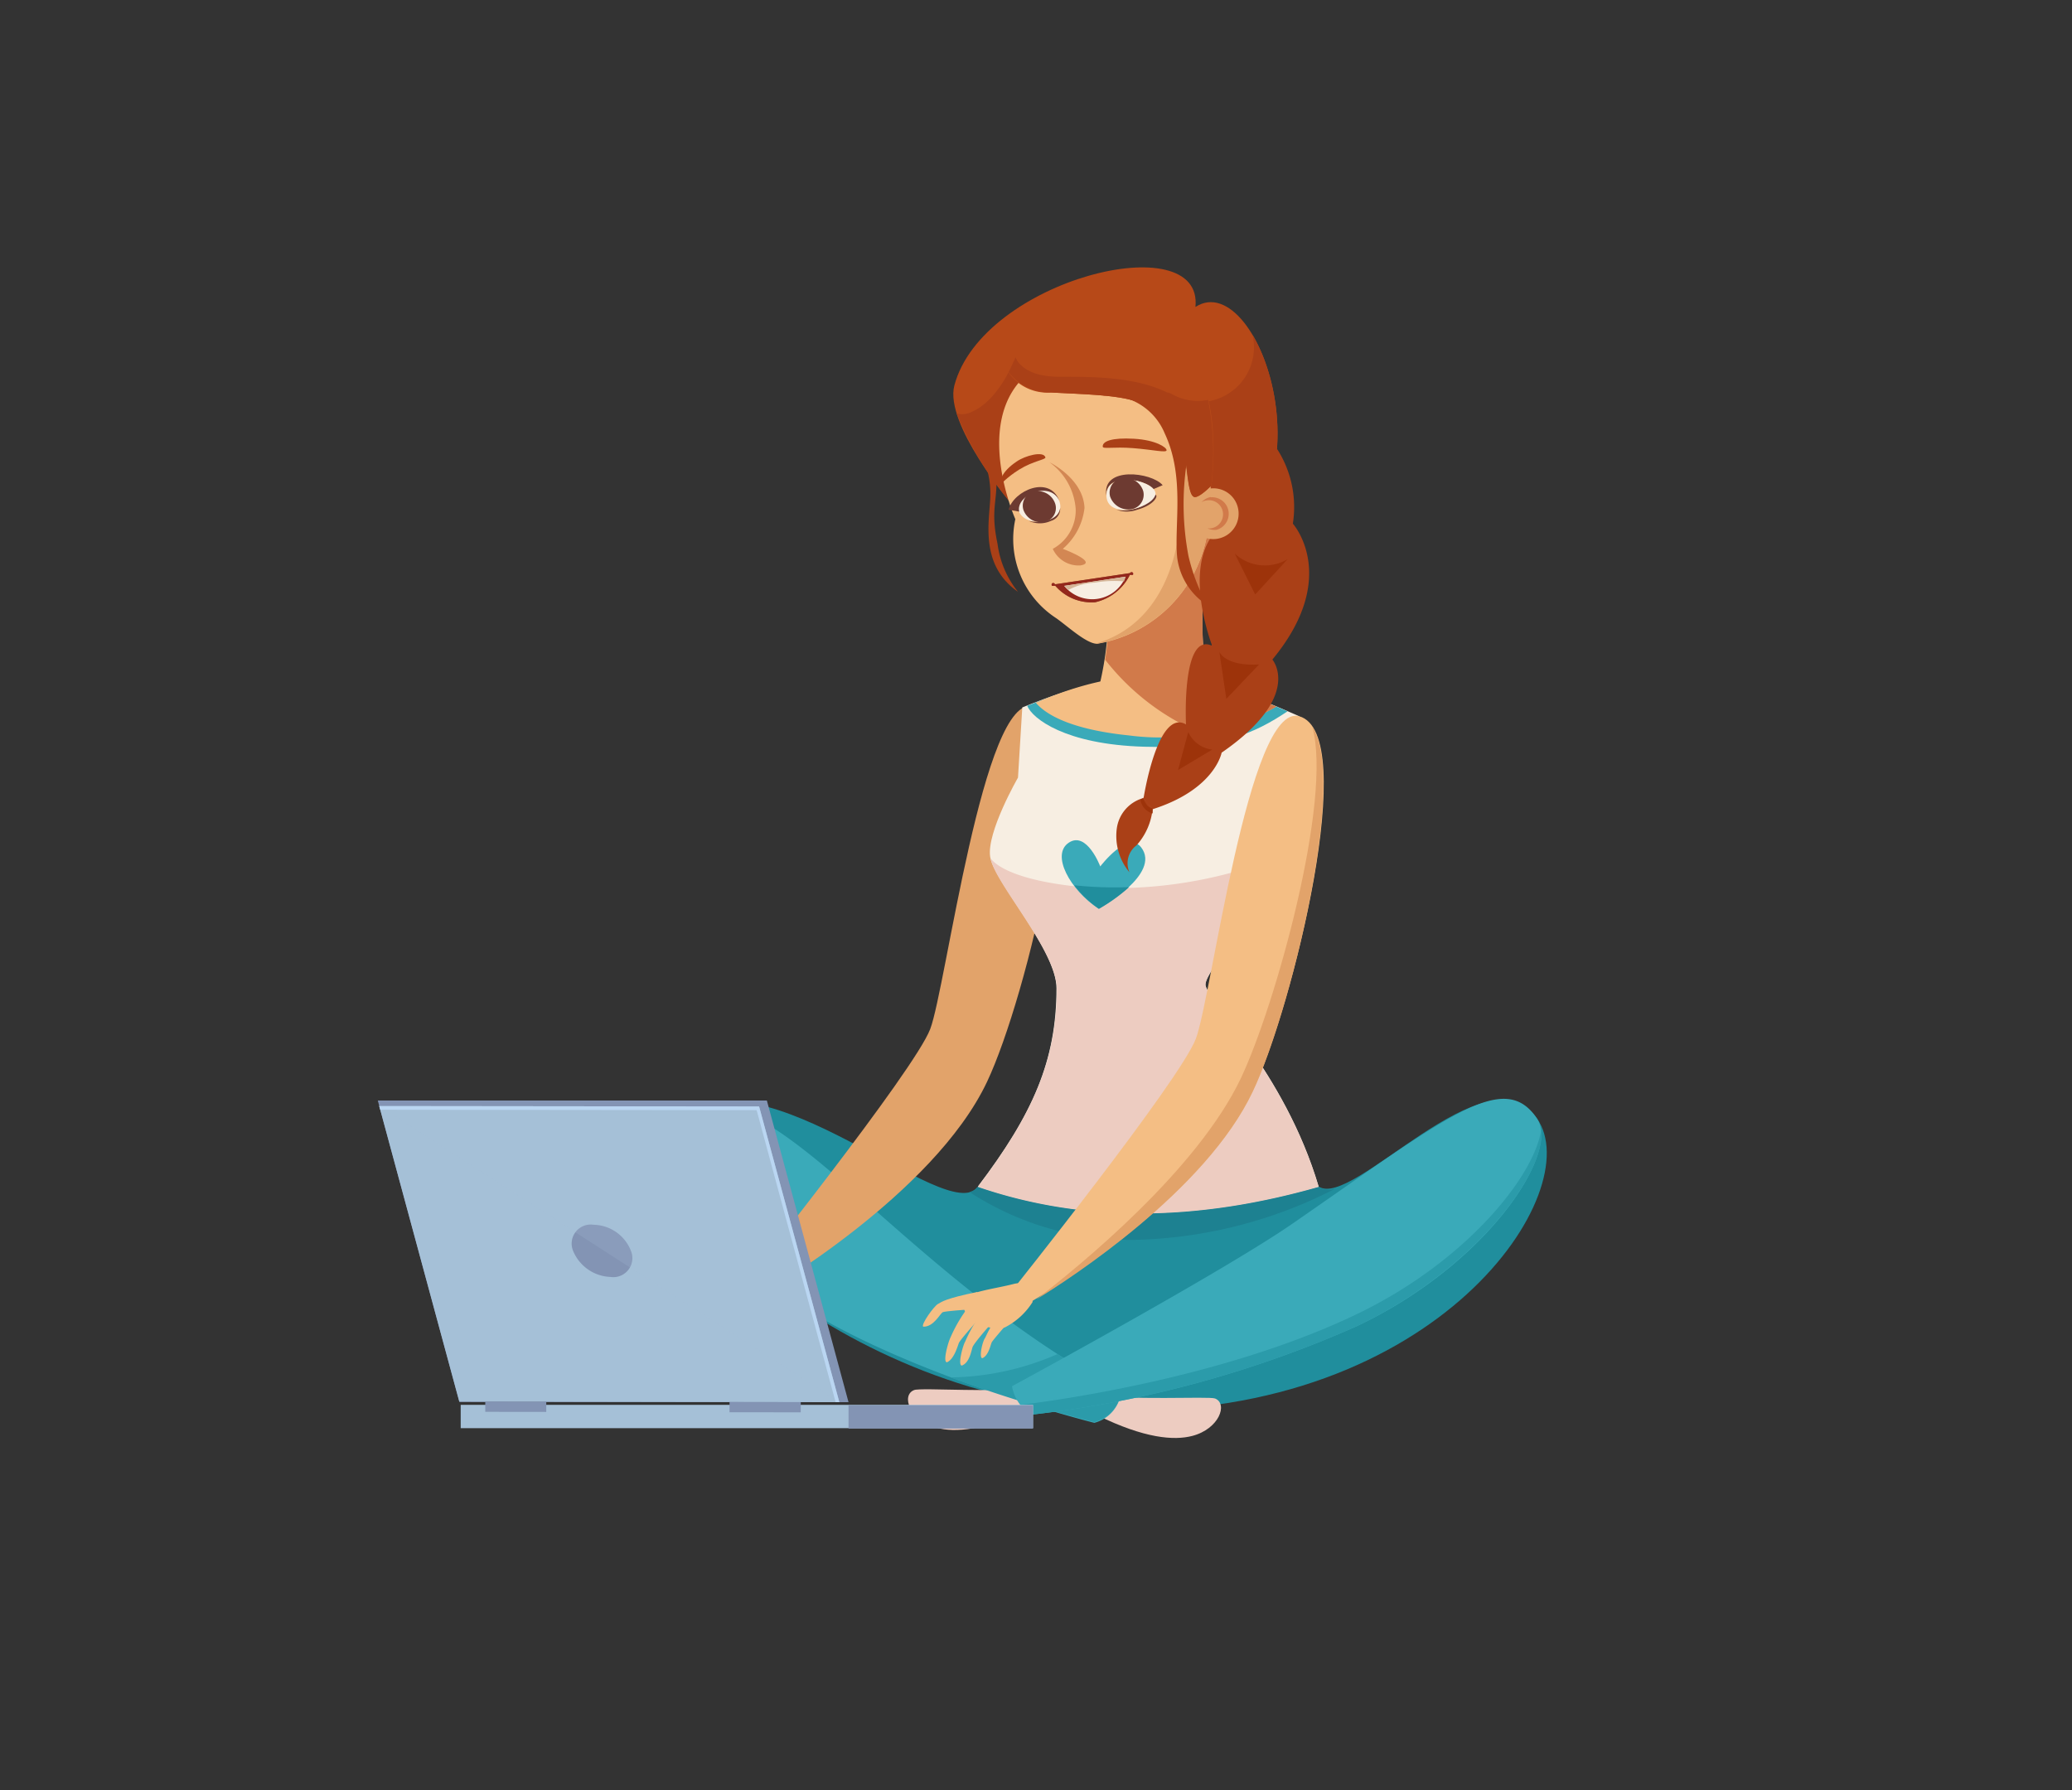 <?xml version="1.0" encoding="UTF-8"?> <svg xmlns="http://www.w3.org/2000/svg" viewBox="0 0 101.24 87.49"><rect x="0" y="0" width="101.24" height="87.49" fill="#333333" stroke="none"/> <defs> <style>.cls-1{isolation:isolate;}.cls-2{fill:#b74918;}.cls-3{fill:#aa4017;}.cls-4{fill:#208e9d;}.cls-5{fill:#edccc1;}.cls-6{fill:#3aaab9;}.cls-7{fill:#2b9baa;}.cls-8{fill:#1d8191;}.cls-9{fill:#e2a36a;}.cls-10{fill:#f7eee2;}.cls-11{fill:#f4be84;}.cls-12{fill:#d17a4a;}.cls-13{fill:#8394b4;}.cls-14,.cls-15{fill:#a5c0d7;}.cls-15{opacity:0.2;mix-blend-mode:multiply;}.cls-16{fill:#bad6f2;}.cls-17{fill:#9d330a;}.cls-18{fill:#6d3a31;}.cls-19{fill:#d38753;}.cls-20{fill:#93271c;}.cls-21{fill:#9a6335;}.cls-22{fill:#d5b698;}</style> </defs> <title>Монтажная область 3</title> <g class="cls-1"> <g id="_2" data-name="2"> <path class="cls-2" d="M49.38,24.57s-3.24-3.85-2.75-5.73C48,13.66,58.82,11,58.41,15c3.16-2.05,7.3,9.91-.26,13.19C51,31.36,49.38,24.57,49.38,24.57Z"></path> <path class="cls-3" d="M61.2,16.36a2.68,2.68,0,0,1-3.82,3c-1.64-.91-3.82-.91-5.65-.91s-2.11-1-2.11-1-.75,2.07-2.11,2.66a1,1,0,0,1-.77.09,16.37,16.37,0,0,0,2.64,4.37s2.15,6.26,8.77,3.6C63.41,25.89,63,19.4,61.2,16.36Z"></path> <path class="cls-4" d="M47.78,58C46.27,60,37.25,51.09,33.15,54.66c-3.36,2.92,8.19,14,21.34,14.26,15.86.36,23.09-10.75,20.61-14.26s-9,4.45-10.67,3.32C62.53,57.07,52.14,57.47,47.78,58Z"></path> <path class="cls-5" d="M53.48,68.13c1.53.33,5.6.09,5.89.21.64.26.2,1.49-1.12,1.83-.89.23-2.33.12-4.61-1Z"></path> <path class="cls-6" d="M33.15,54.66C37.32,51.37,43.45,62,54.78,68a1.76,1.76,0,0,1-1.31,1.53S43.33,67,37.92,63C33.44,59.7,31.44,56,33.15,54.66Z"></path> <path class="cls-5" d="M50.56,67.79c-1.54.3-5.61,0-5.9.14-.64.25-.22,1.49,1.1,1.84.89.24,2.33.14,4.62-.93Z"></path> <path class="cls-7" d="M53.47,69.49A1.76,1.76,0,0,0,54.78,68c-1.08-.57-2.12-1.19-3.11-1.83a13.42,13.42,0,0,1-5.23,1.14A70.8,70.8,0,0,0,53.47,69.49Z"></path> <path class="cls-6" d="M49.45,67.74a2,2,0,0,0,.95,1.39A54.33,54.33,0,0,0,66.31,64.8c6.34-3,9.92-8.45,8.79-10.14-1.61-2.41-4.31-.15-11.91,5.11C59.76,62.15,49.45,67.74,49.45,67.74Z"></path> <path class="cls-7" d="M66.31,64.21c-6.46,3.11-14.7,4.23-16.44,4.44a2.29,2.29,0,0,0,.53.48A54.33,54.33,0,0,0,66.31,64.8c5.81-2.79,9.28-7.55,9-9.63C75,57.46,71.62,61.66,66.31,64.21Z"></path> <path class="cls-8" d="M47.37,58.25a14.4,14.4,0,0,0,8.36,2.33A22.5,22.5,0,0,0,65.41,58a1,1,0,0,1-1,0c-1.9-.91-12.29-.51-16.65,0A.68.68,0,0,1,47.37,58.25Z"></path> <path class="cls-9" d="M50.49,34.52c2.95.85-.32,14.24-2.26,18.34-2.62,5.55-11,10.37-11,10.37l-.88-.48s8.32-10.42,9.1-12.46S48.05,33.82,50.49,34.52Z"></path> <g id="wrist_right" data-name="wrist right"> <path class="cls-9" d="M37.74,61.69s-2.66.78-3,.91c-1.39.48-1.3.9-1.29,1s-.49.69-.42.8.28,0,1-.71c.16-.15.59-.52.67-.46s-.35.34-.61.56-.72,1.23-.5,1.3.66-.77.89-1,.7-.5.79-.43-.42.54-.5.65-.51.74-.35.87.47-.37.88-.79a5,5,0,0,1,1.44-.82c.15,0,0,.38-.22.67s-.37.76-.14.82.62-.83,1.12-1.4a2.69,2.69,0,0,0,.58-1.34S37.89,61.7,37.74,61.69Z"></path> </g> <path class="cls-10" d="M51.62,48.29c0,3.53-1.15,6.15-3.84,9.69,5.28,1.81,10.86,1.65,16.65,0-1.68-5.66-5.53-9.19-5.53-9.87s2.46-3.24,3.81-7.11.77-6,.77-6c-5-2.23-7.88-2.74-13.53-.43L49.74,38s-1.54,2.67-1.36,3.87S51.62,46.41,51.62,48.29Z"></path> <path class="cls-6" d="M50.19,34.49c.25.62,1.85,1.89,5.72,2,3.7.11,5.37-.64,7-1.73C58.37,32.79,55.46,32.38,50.19,34.49Z"></path> <path class="cls-11" d="M50.61,34.34c4.68-2,7.64-1.52,11.75.19a11.48,11.48,0,0,1-7.18,1.41C52.22,35.64,51.06,34.87,50.61,34.34Z"></path> <path class="cls-11" d="M59.41,25.29s-1.35,5.06-.19,8.57l-3.57.62-2.2,0A15.89,15.89,0,0,0,54.14,29C54,26.86,59.41,25.29,59.41,25.29Z"></path> <path class="cls-12" d="M62.36,34.53a10.25,10.25,0,0,1-3.67,1.3A11.69,11.69,0,0,1,54,32.24,14.73,14.73,0,0,0,54.14,29a1.5,1.5,0,0,1,.18-.74l2.21-1.83a18.6,18.6,0,0,1,2.88-1.16S58.17,30,59.1,33.45A20.68,20.68,0,0,1,62.36,34.53Z"></path> <path class="cls-5" d="M47.78,58c5.28,1.81,10.86,1.65,16.65,0-1.68-5.66-5.53-9.19-5.53-9.87s2.07-2.85,3.45-6.2l0,0a21.77,21.77,0,0,1-9.84,1.38c-3.63-.4-4.11-1.38-4.11-1.38.17,1.2,3.24,4.53,3.24,6.41C51.62,51.82,50.47,54.44,47.78,58Z"></path> <path class="cls-11" d="M63.48,35c3,.84-.33,14.23-2.27,18.33-2.62,5.56-11,10.38-11,10.38l-.88-.49s8.32-10.41,9.1-12.46S61,34.31,63.48,35Z"></path> <path class="cls-6" d="M53.76,42.34s-.66-1.75-1.54-1.16.06,2.3,1.46,3.23c0,0,3.08-1.69,2.08-3C55.11,40.56,53.76,42.34,53.76,42.34Z"></path> <path class="cls-4" d="M52.49,43.26h0a5.12,5.12,0,0,0,1.21,1.15,8.72,8.72,0,0,0,1.47-1.06A18.43,18.43,0,0,1,52.49,43.26Z"></path> <path class="cls-11" d="M49.54,62.74c-1,.26-2.36.39-2.45.82-.21.93,1.27,1.52,2,1.31a3.44,3.44,0,0,0,1.36-1.24S50.57,62.49,49.54,62.74Z"></path> <path class="cls-11" d="M45.11,64.83c-.13-.09.52-1,.72-1.11s.34-.26,1.94-.59L47.2,64s-1,.07-1.13.12S45.63,64.85,45.11,64.83Z"></path> <path class="cls-11" d="M46.27,66.57c-.22,0,.06-1,.18-1.23a6.92,6.92,0,0,1,1.06-1.71l.16,1s-.76.85-.82,1S46.62,66.42,46.27,66.57Z"></path> <path class="cls-11" d="M47,66.73c-.22,0,.05-1,.16-1.17a6.87,6.87,0,0,1,1-1.65l.14.92s-.72.82-.78,1S47.37,66.59,47,66.73Z"></path> <path class="cls-11" d="M48,66.37c-.18,0,0-.83.14-1A5.87,5.87,0,0,1,49,64l.13.78s-.61.7-.67.81S48.31,66.24,48,66.37Z"></path> <g id="laptop"> <polygon class="cls-13" points="22.45 68.51 41.46 68.52 37.47 53.78 18.46 53.78 22.45 68.51"></polygon> <rect class="cls-14" x="35.97" y="55.32" width="1.14" height="27.97" transform="matrix(0, -1, 1, 0, -32.81, 105.76)"></rect> <polygon class="cls-14" points="22.44 68.49 41.01 68.52 37.09 54.07 18.53 54.05 22.44 68.49"></polygon> <path class="cls-13" d="M28,61.12a2.06,2.06,0,0,0,1.83,1.28.93.93,0,0,0,1-1.27A2,2,0,0,0,29,59.85.93.93,0,0,0,28,61.12Z"></path> <polygon class="cls-15" points="41.01 68.52 37.09 54.07 18.53 54.05 41.01 68.52"></polygon> <rect class="cls-13" x="45.45" y="64.81" width="1.14" height="9.01" transform="matrix(0, -1, 1, 0, -23.35, 115.26)"></rect> <rect class="cls-13" x="37.13" y="67.03" width="0.5" height="3.48" transform="translate(-31.43 106.06) rotate(-89.93)"></rect> <rect class="cls-13" x="24.96" y="67.26" width="0.5" height="2.98" transform="translate(-43.58 93.87) rotate(-89.93)"></rect> <polygon class="cls-16" points="36.97 54.25 18.58 54.23 18.53 54.05 37.09 54.07 41.01 68.52 40.83 68.52 36.97 54.25"></polygon> </g> <path class="cls-2" d="M58.47,24.86s1.72,2.16.7,6.88A17.32,17.32,0,0,1,55.86,39l.46.5a13.36,13.36,0,0,0,5.84-7.31,14.82,14.82,0,0,0,.21-8.94Z"></path> <path class="cls-3" d="M63.17,25.59s2.34,2.6-1,6.64c0,0,1.53,1.78-2.48,4.55,0,0-.32,1.79-3.36,2.76l-.46-.5s.68-4.45,2.08-3.64c0,0-.23-4.56,1.28-3.84,0,0-1.42-3.63.07-5.48,0,0-.7-.06-.82-1.22l3.92-2.92A5.25,5.25,0,0,1,63.17,25.59Z"></path> <path class="cls-3" d="M55.86,39a1.79,1.79,0,0,0-1.29,1.47,2.77,2.77,0,0,0,.62,2.16,1.09,1.09,0,0,1,.34-1.32,3.12,3.12,0,0,0,.79-1.81Z"></path> <path class="cls-17" d="M60.33,27.05l1,2,1.59-1.73A2.16,2.16,0,0,1,60.33,27.05Z"></path> <path class="cls-17" d="M59.58,31.86l.34,2.29,1.6-1.68S60,32.61,59.58,31.86Z"></path> <path class="cls-17" d="M58.06,35.77l-.5,1.86,1.67-1A1.46,1.46,0,0,1,58.06,35.77Z"></path> <path class="cls-17" d="M55.86,39s.15.49.46.5l0,.25a.83.83,0,0,1-.6-.68Z"></path> <path class="cls-3" d="M48,22.3a4.45,4.45,0,0,1,.39,1.87c0,1.1-.62,3.38,1.35,4.75a4.7,4.7,0,0,1-1-2.35c-.39-1.83.08-2.12-.09-3.65C48.53,21.68,48,22.3,48,22.3Z"></path> <path class="cls-11" d="M53.61,31.46c-.52,0-1.41-.83-2-1.25a4.61,4.61,0,0,1-2-4.84s-3-6.76,2.7-8.1S59.69,21.54,59,26A6.56,6.56,0,0,1,53.61,31.46Z"></path> <path class="cls-9" d="M53.79,17.09c4.14.2,6.29,12.47-.25,14.36h.07A6.56,6.56,0,0,0,59,26C59.62,22,58.3,17,53.79,17.09Z"></path> <path class="cls-9" d="M60.5,24.88a1.24,1.24,0,1,1-1.42-1A1.23,1.23,0,0,1,60.5,24.88Z"></path> <path class="cls-12" d="M59.15,24.29a.81.81,0,0,0-.44.25.54.54,0,0,1,.21-.08.69.69,0,1,1,.22,1.36H59a.84.84,0,0,0,.44.07.81.81,0,0,0-.26-1.59Z"></path> <path class="cls-18" d="M54.06,24.22c-.24-1.45,2.21-1.15,2.75-.51l-.45.19C55.94,23.39,54,23.07,54.06,24.22Z"></path> <polygon class="cls-18" points="54.06 24.22 54.06 24.22 54.06 24.22 54.06 24.22"></polygon> <path class="cls-18" d="M56.44,24.18s0,0,0,0c.18,0,0,.49-.88.73a1.48,1.48,0,0,1-1,0A1.91,1.91,0,0,0,56.44,24.18Z"></path> <path class="cls-10" d="M54.06,24.22c0-1.35,2.65-.67,2.38,0S54.09,25.38,54.06,24.22Z"></path> <path class="cls-18" d="M55.86,24a.72.72,0,0,1-.62.89.94.94,0,0,1-1-.63.72.72,0,0,1,.63-.9A.92.92,0,0,1,55.86,24Z"></path> <path class="cls-10" d="M51.75,24.46c-.45-1.13-2.55-.07-1.84.73C50.42,25.78,52.15,25.49,51.75,24.46Z"></path> <path class="cls-18" d="M50,24.9a.91.91,0,0,0,1,.61.69.69,0,0,0,.56-.89.9.9,0,0,0-1-.61A.71.71,0,0,0,50,24.9Z"></path> <path class="cls-18" d="M49.8,25l-.52-.09c.24-.93,2-1.72,2.48-.44h0C51.3,23.46,49.61,24.21,49.8,25Z"></path> <path class="cls-18" d="M51.8,24.82a.61.61,0,0,1-.44.63,1.29,1.29,0,0,1-1.1,0C50.84,25.62,51.74,25.41,51.8,24.82Z"></path> <path class="cls-19" d="M51.28,22.59a3.09,3.09,0,0,1,1.28,2.29,2.14,2.14,0,0,1-1.12,1.94,1.38,1.38,0,0,0,1.35.81c.91-.15-.86-.81-.86-.81a3.09,3.09,0,0,0,1.06-2C52.93,23.38,51.28,22.59,51.28,22.59Z"></path> <path class="cls-2" d="M55,17.5a3.39,3.39,0,0,1,2.39,2.39c.71,2.09.53,4.38,1,4.4.26,0,.8-.56.8-.56s1-7.2-3.24-7.23Z"></path> <path class="cls-3" d="M53.88,21.82c0,.14.51,0,1.5.08S57,22.14,57,22s-.53-.5-1.6-.56S53.87,21.56,53.88,21.82Z"></path> <path class="cls-3" d="M48.9,23.62c0,.09.23-.26.91-.68s1.3-.48,1.27-.59c-.09-.33-1-.08-1.4.2C48.9,23.07,48.86,23.52,48.9,23.62Z"></path> <path class="cls-20" d="M55.15,28.1s.16,0,.2,0a.09.09,0,0,0,0-.12.08.08,0,0,0-.12,0S55.13,28.06,55.15,28.1Z"></path> <path class="cls-20" d="M51.6,28.63s-.16,0-.2,0a.1.1,0,0,1,0-.12.08.08,0,0,1,.12,0S51.62,28.58,51.6,28.63Z"></path> <path class="cls-21" d="M55.25,28l-3.74.56a2.34,2.34,0,0,0,2,.87A2.52,2.52,0,0,0,55.25,28Z"></path> <path class="cls-20" d="M55.25,28l-3.74.56a2.34,2.34,0,0,0,2,.87A2.52,2.52,0,0,0,55.25,28Z"></path> <path class="cls-10" d="M55,28.18l-3,.45a1.76,1.76,0,0,0,3-.45Z"></path> <path class="cls-22" d="M55,28.18l-3,.45.2.2a3,3,0,0,1,1.3-.36,5.55,5.55,0,0,1,1.42-.06Z"></path> <path class="cls-2" d="M49.15,18a2.31,2.31,0,0,0,2.2,1.18c4.09.21,5.33.1,7,3.18,0,0,.07-3.8-2.42-5.28C54.47,16.16,52,15.71,49.15,18Z"></path> <path class="cls-3" d="M51.73,18.41c-1.44,0-1.92-.59-2.06-.84l-.15.11c-.06.13-.13.3-.24.5a2.52,2.52,0,0,0,2.07,1c4.09.21,5.33.1,7,3.18a8.74,8.74,0,0,0-.51-2.82,2.07,2.07,0,0,1-.47-.18C55.74,18.41,53.56,18.41,51.73,18.41Z"></path> <path class="cls-3" d="M57.38,19.32a3.13,3.13,0,0,0-.32-.15,4,4,0,0,1,.32.72c.71,2.09.53,4.38,1,4.4.26,0,.8-.56.8-.56a13.59,13.59,0,0,0-.15-4.19A2.53,2.53,0,0,1,57.38,19.32Z"></path> <path class="cls-3" d="M53.91,19.33a3,3,0,0,1,3,1.85c1,2.13.45,4.49.61,6.07A3.25,3.25,0,0,0,59,29.58a9.16,9.16,0,0,1-.93-2.41A13.57,13.57,0,0,1,58,22.51C58.63,20.15,56.83,18,53.91,19.33Z"></path> <path class="cls-9" d="M64.12,35.52c1,3.55-1.81,13.63-3.49,17.17-2.13,4.48-7.81,9.12-10,10.81,1.64-1,8.29-5.31,10.58-10.16C63,49.61,65.85,38.16,64.12,35.52Z"></path> </g> </g> </svg> 